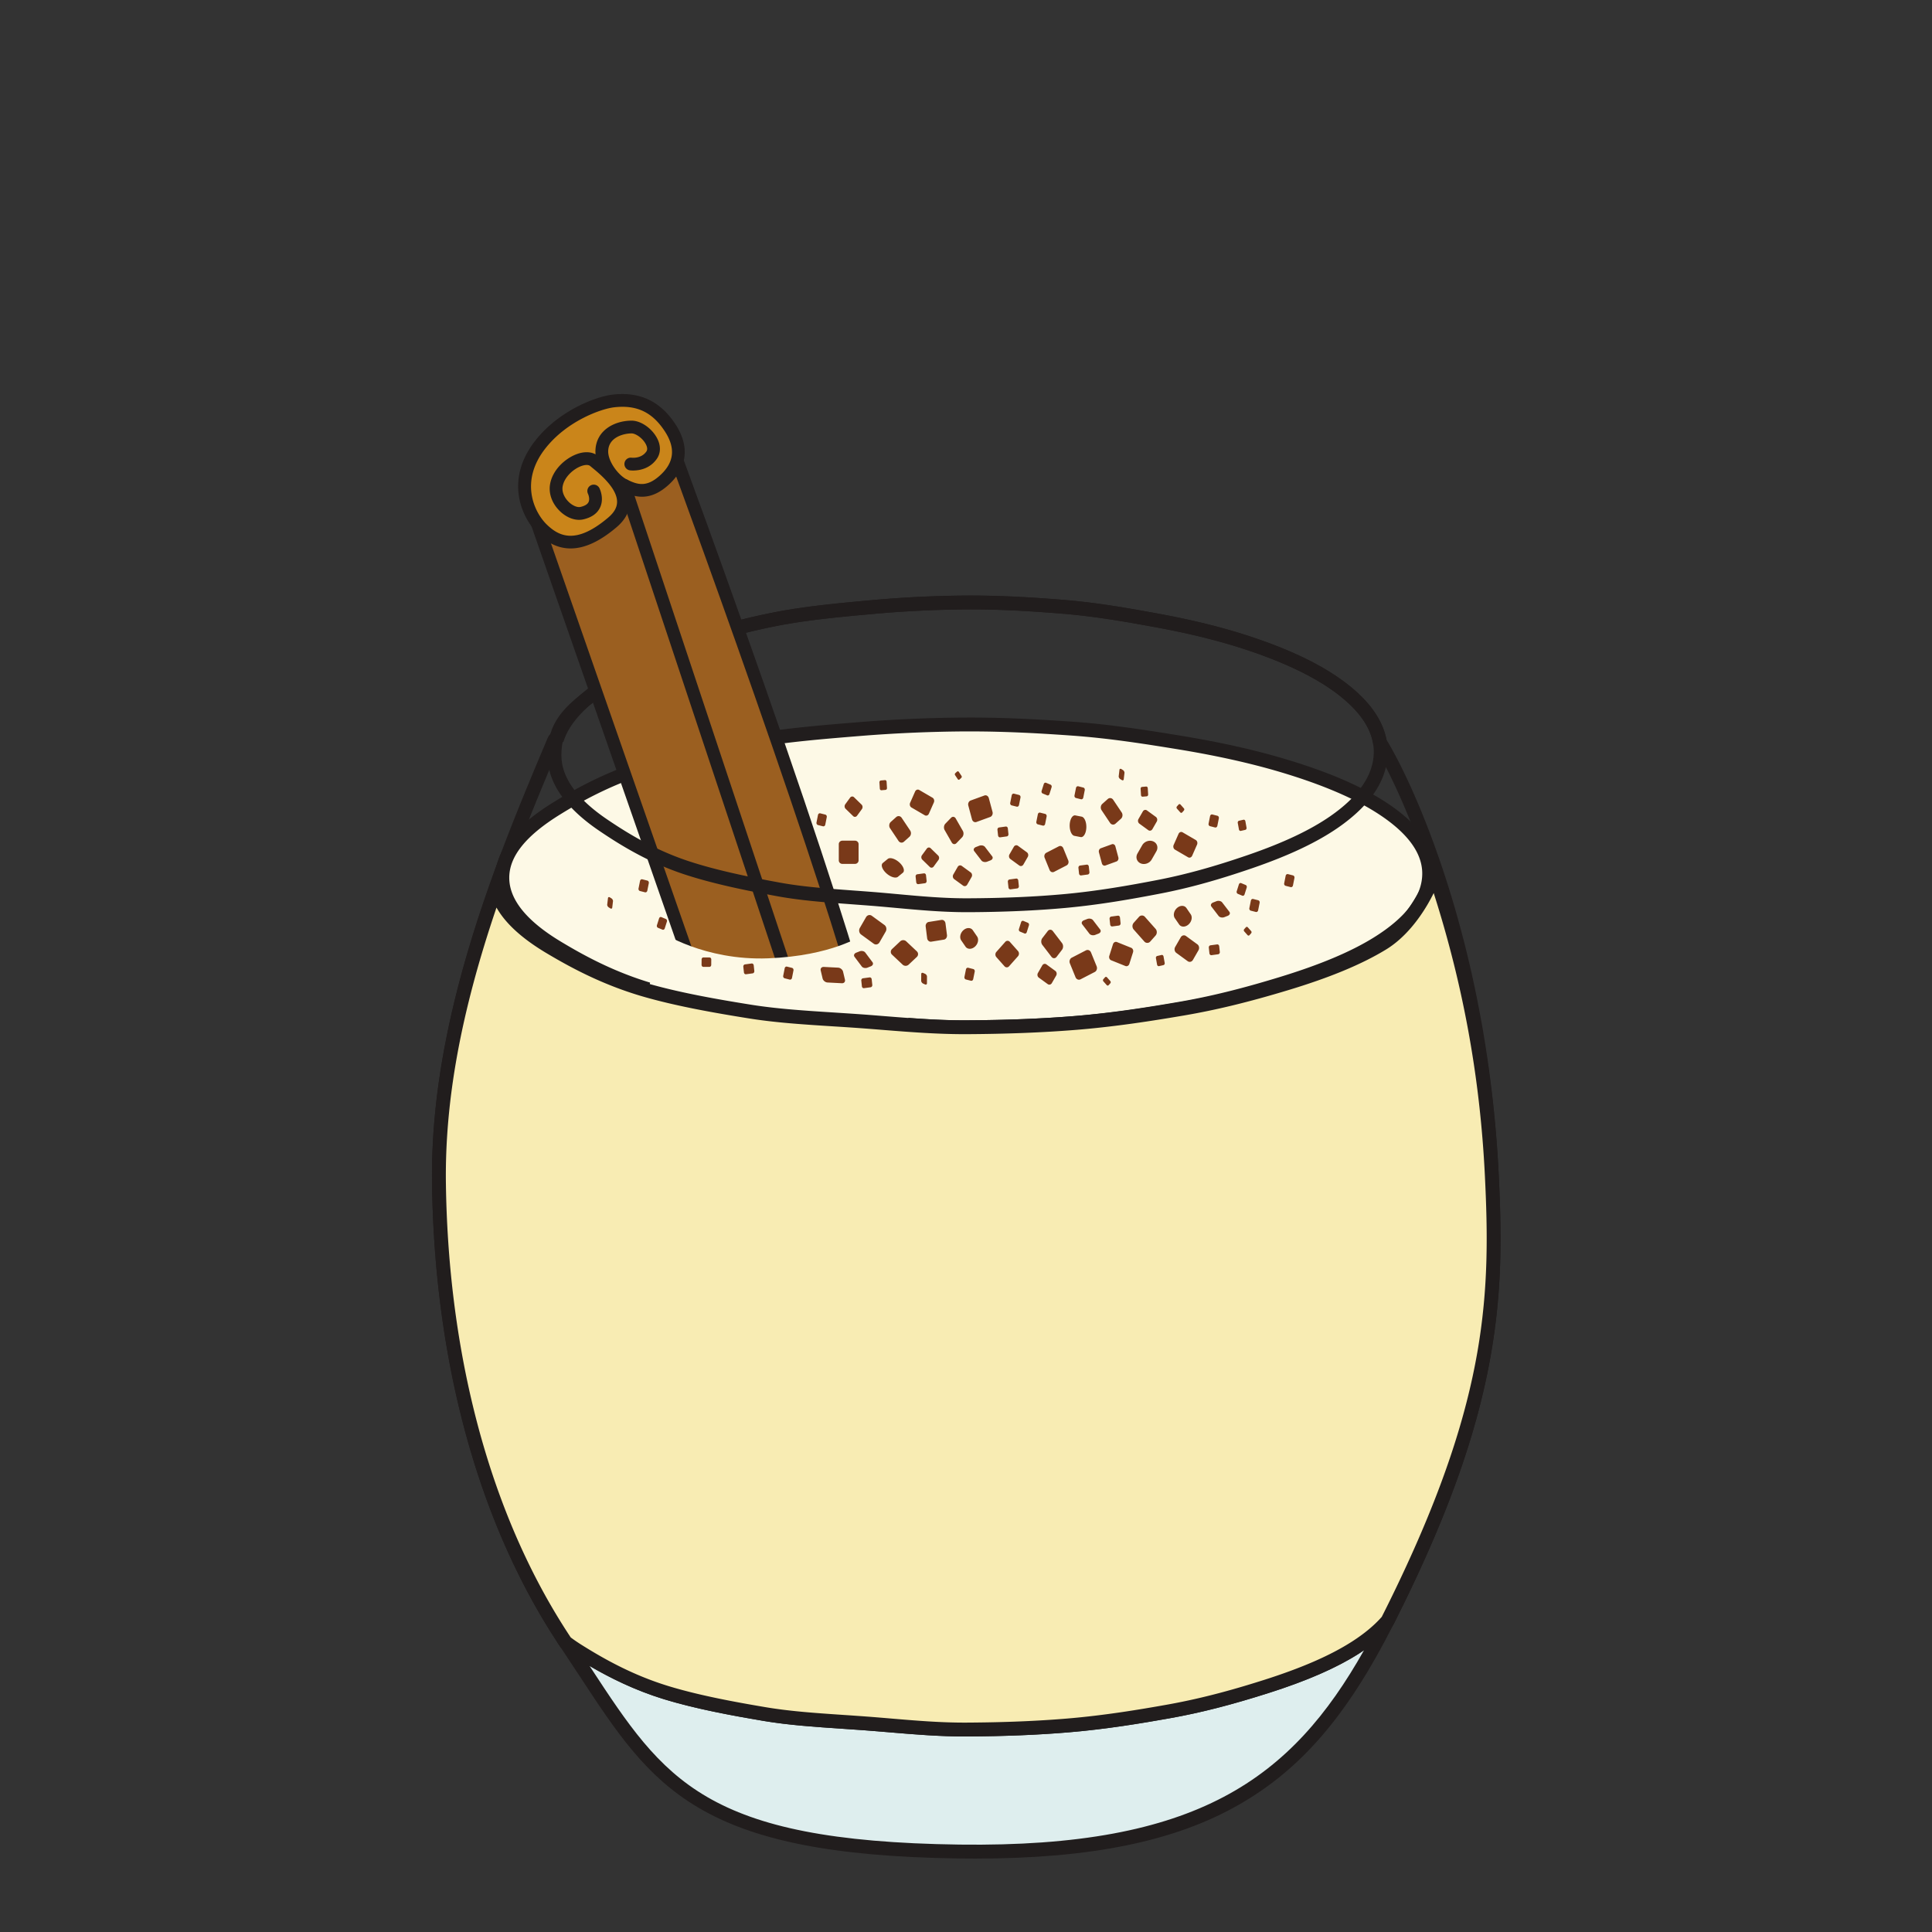 <svg xmlns="http://www.w3.org/2000/svg" xml:space="preserve" width="200mm" height="200mm" viewBox="0 0 200 200"><rect x="0" y="0" width="200" height="200" fill="#333333" stroke="none"/><defs><clipPath id="g" clipPathUnits="userSpaceOnUse"><path d="M17287.8 4969.8c-211.2 0-415.7 23.2-613.1 37.8-218.8 16.2-430.1 25.1-625.1 58-221 37.2-428.9 77.2-609.7 132.7-223.1 68.4-400.7 167.9-544.8 258.2-28.7 17.9-54.4 35.8-77.8 53.6-68.3 102.4-131.7 208.3-190.2 317.2-406.4 755.9-581.2 1654.5-593.7 2517.1-14.9 1017.8 396.2 1997.3 712.7 2747.9 2.9 6.9 10.4 13.9 22 20.9 39.6 112.4 137.3 216.5 279.4 315 134.7 93.3 301 193.1 510.1 264.9 169.4 58.3 360.6 112.5 568.1 152.6 183 35.4 381.4 54 587 72.7 189.6 17.3 387.7 27.6 591.2 28.6 8.3.1 16.5.1 24.8.1 194.7 0 384.1-11.8 566.2-26.5 205.7-16.6 399.8-51.2 583.1-84.7 207.9-38.1 398-84.7 568-141.2 209.7-69.7 385.7-149.3 521.3-241.2 167.2-113.4 268.3-236.7 291.1-371.7 184.4-300.6 623.4-1280.5 692.6-2677.2 35.4-715.3 18.4-1376.3-540.3-2548-33.1-69.4-68-140.5-105-213.6-49.7-57.5-115.7-112.9-198-165.6-143.3-91.7-331.8-170.9-554.2-241.6-180.1-57.2-380.1-113.9-600.8-153.4-194.6-34.9-402.5-68.4-621.1-86.8-201.7-17.1-413.1-24.7-629.4-25.8z"/></clipPath></defs><g clip-path="url(#g)" transform="matrix(.017 0 0 -.017 -189.038 261.997)"><path d="M14018.5 4969.8h4604.302v4891.304H14018.5Z" style="fill:#eef6f6;fill-opacity:1;fill-rule:nonzero;stroke:none;stroke-width:.701"/></g><path d="M-7.27 240.216c.769.575 1.566 1.118 2.427 1.658 4.61 2.886 10.918 6.509 18.863 8.946 6.664 2.043 14.513 3.49 21.315 4.636 5.33.896 10.989 1.28 16.982 1.683q2.445.162 4.932.345c1.76.13 3.57.283 5.317.43 5.415.456 11.02.932 16.7.9 8.163-.042 15.388-.338 22.084-.903 7.945-.674 15.466-1.915 21.773-3.044 8.365-1.5 15.618-3.655 21.001-5.366 8.21-2.61 14.485-5.341 19.191-8.357 2.696-1.725 4.893-3.55 6.537-5.419a334 334 0 0 0 3.602-7.334c19.583-41.06 20.176-63.754 18.916-89.158-2.314-46.708-16.848-81.735-24.21-93.73l-.156-.25-.05-.29c-.705-4.187-3.944-8.261-9.623-12.113-4.491-3.045-10.555-5.846-18.02-8.326-5.779-1.92-12.453-3.577-19.83-4.925-5.778-1.055-12.968-2.37-20.422-2.97-5.602-.452-13.014-.98-20.719-.928-6.83.035-13.804.374-20.725 1.002-6.559.596-13.992 1.273-20.56 2.543-6.573 1.27-13.247 3.066-19.837 5.33C10.39 27.266 4.41 31.094.597 33.736c-4.953 3.433-8.079 6.921-9.292 10.372l-.18.515-.47.278a2 2 0 0 0-.208.145c-10.777 25.559-25.495 60.526-24.976 96.21.483 33.27 7.665 63.736 20.764 88.102a137 137 0 0 0 6.495 10.859m86.032 21.629c-5.638 0-11.13-.466-16.45-.914-1.743-.145-3.542-.296-5.288-.427-1.651-.123-3.288-.233-4.911-.342-6.068-.41-11.8-.797-17.28-1.718-6.9-1.164-14.872-2.635-21.702-4.727-8.283-2.54-14.817-6.29-19.58-9.275a38 38 0 0 1-2.857-1.968l-.2-.156-.142-.208a139 139 0 0 1-6.784-11.317C-29.76 206-37.066 175.051-37.56 141.3c-.529-36.378 14.38-71.733 25.263-97.55.176-.416.48-.786.92-1.125 1.539-3.944 4.897-7.673 10.249-11.38 3.961-2.745 10.177-6.721 18.362-9.533 6.724-2.31 13.536-4.141 20.246-5.44 6.72-1.298 14.23-1.982 20.86-2.585 7.01-.639 14.068-.978 20.986-1.013 7.81-.035 15.314.476 20.976.935 7.606.614 14.88 1.94 20.722 3.01 7.518 1.375 14.327 3.068 20.243 5.033 7.839 2.604 13.977 5.447 18.764 8.693 6.265 4.247 9.917 8.893 10.859 13.818 3.577 5.906 9.02 17.54 13.747 32.823 6.072 19.61 9.691 40.505 10.76 62.095.702 14.175.663 25.683-1.69 39.24-2.73 15.713-8.297 32.036-17.515 51.375a364 364 0 0 1-3.722 7.567l-.085.162-.12.141c-1.845 2.142-4.307 4.202-7.316 6.128-4.932 3.161-11.444 6.005-19.907 8.693-8.128 2.582-14.725 4.268-21.386 5.46-6.378 1.14-13.984 2.4-22.052 3.08-6.773.575-14.076.872-22.324.914q-.26.005-.518.004" style="fill:#211d1d;fill-opacity:1;fill-rule:nonzero;stroke:none;stroke-width:.035" transform="translate(62.528 55.645)scale(.474)"/><path d="M180.214 73.317c.028 5.563-3.923 10.76-11.416 15.391-5.334 3.295-12.348 6.139-20.624 8.679-6.706 2.056-14.146 4.092-22.359 5.514-7.242 1.252-14.979 2.455-23.114 3.122-7.507.61-15.37.885-23.42.927s-15.84-.818-23.355-1.354c-8.142-.582-16.005-.9-23.262-2.078-8.223-1.334-15.96-2.77-22.687-4.759-8.3-2.452-14.908-6.025-20.274-9.267-7.539-4.555-11.889-9.575-11.917-15.135-.028-5.563 4.353-10.544 11.846-15.173 5.334-3.295 11.917-6.822 20.193-9.359a184 184 0 0 1 22.486-5.397c7.243-1.253 15.096-1.912 23.23-2.576 7.508-.613 15.35-.98 23.4-1.023 8.047-.042 15.876.381 23.386.918 8.142.582 15.822 1.799 23.079 2.98 8.223 1.334 15.744 2.978 22.472 4.964 8.3 2.455 15.261 5.26 20.627 8.499 7.542 4.554 11.68 9.567 11.709 15.127" style="fill:#fdf9e6;fill-opacity:1;fill-rule:nonzero;stroke:none;stroke-width:.035" transform="translate(62.528 55.645)scale(.474)"/><path d="M80.01 42.343H78.95a308 308 0 0 0-23.284 1.02c-7.362.599-15.709 1.28-23.096 2.557s-14.89 3.08-22.3 5.352c-8.815 2.705-15.546 6.547-19.84 9.2-7.514 4.643-11.15 9.18-11.126 13.875.021 4.723 3.785 9.38 11.183 13.85 4.868 2.938 11.529 6.629 19.921 9.109 7.035 2.08 15.322 3.552 22.5 4.72 5.631.913 11.603 1.301 17.929 1.71 1.718.114 3.453.223 5.2.35 1.855.13 3.767.286 5.612.437 5.715.463 11.624.946 17.622.91 8.618-.042 16.242-.345 23.308-.92 8.389-.685 16.323-1.955 22.98-3.105 6.893-1.192 13.73-2.878 22.172-5.468 8.664-2.66 15.296-5.447 20.27-8.52 7.123-4.402 10.721-9.143 10.697-14.093-.025-4.801-3.715-9.458-10.975-13.84-5.056-3.054-11.875-5.859-20.274-8.342-6.499-1.92-13.995-3.578-22.285-4.925-6.488-1.051-14.563-2.364-22.942-2.96-6.036-.434-13.945-.917-22.21-.917m-1.294 66.124c-5.934 0-11.712-.469-17.311-.924a595 595 0 0 0-5.584-.437 737 737 0 0 0-5.183-.346c-6.4-.416-12.442-.808-18.214-1.746-7.274-1.179-15.68-2.674-22.877-4.802C.826 97.634-6.057 93.82-11.08 90.79c-8.361-5.052-12.62-10.577-12.647-16.426-.032-5.838 4.078-11.225 12.562-16.47 4.438-2.742 11.395-6.71 20.546-9.519a186 186 0 0 1 22.673-5.44c7.521-1.301 15.938-1.986 23.364-2.592 7.85-.643 15.762-.988 23.513-1.027 8.756-.046 17.16.47 23.506.92 8.512.607 16.665 1.93 23.212 2.996 8.414 1.365 16.038 3.051 22.66 5.01 8.766 2.589 15.627 5.421 20.979 8.653 8.223 4.967 12.407 10.488 12.439 16.415.032 6.078-4.05 11.69-12.136 16.686-5.196 3.214-12.058 6.103-20.972 8.837-8.57 2.632-15.522 4.343-22.546 5.56-6.72 1.16-14.74 2.445-23.248 3.14-7.144.582-14.845.889-23.538.93-.19 0-.38.005-.571.005" style="fill:#211d1d;fill-opacity:1;fill-rule:nonzero;stroke:none;stroke-width:.035" transform="translate(62.528 55.645)scale(.474)"/><path d="M164.134 242.42c-5.055 3.236-11.705 6.03-19.551 8.524-6.357 2.021-13.41 4.018-21.195 5.411-6.865 1.232-14.2 2.413-21.911 3.066-7.115.6-14.573.868-22.204.907-7.63.039-15.014-.808-22.137-1.334-7.718-.571-15.173-.885-22.052-2.046-7.796-1.312-15.13-2.727-21.509-4.681-7.87-2.413-14.135-5.923-19.219-9.109-1.012-.631-2.639-1.718-2.582-1.637 18.87 28.134 24.698 44.64 85.848 45.452 54.32.72 75.488-14.901 93.31-50.02.063-.127-3.895 3.609-6.798 5.468" style="fill:#deeeee;fill-opacity:1;fill-rule:nonzero;stroke:none;stroke-width:.035" transform="translate(62.528 55.645)scale(.474)"/><path d="M-3.157 246.439q.157.24.314.48c15.992 24.373 24.8 37.8 80.483 38.537 51.936.68 72.489-14.316 88.357-42.474-.357.257-.706.497-1.048.712-4.932 3.161-11.444 6.004-19.907 8.693-8.128 2.582-14.725 4.268-21.386 5.46-6.378 1.14-13.984 2.4-22.052 3.08-6.773.575-14.076.872-22.324.914-5.828.028-11.486-.448-16.968-.91-1.743-.145-3.542-.296-5.288-.427-1.651-.123-3.288-.233-4.911-.342-6.068-.41-11.8-.797-17.28-1.718-6.9-1.164-14.872-2.635-21.702-4.727-6.516-1.997-11.949-4.745-16.288-7.278m84.258 42.072q-1.729.001-3.5-.025c-57.295-.758-66.96-15.494-82.977-39.906-1.316-2.004-2.674-4.074-4.106-6.212l-.692-1.027.868-.885c.868-.882 1.87-.247 2.247-.007.216.137.512.328.833.54.459.296.974.627 1.383.885 4.61 2.886 10.918 6.509 18.863 8.946 6.664 2.043 14.513 3.49 21.315 4.636 5.33.896 10.989 1.28 16.982 1.683q2.445.162 4.932.345c1.76.13 3.57.283 5.317.43 5.415.456 11.006.936 16.7.9 8.163-.042 15.388-.338 22.084-.903 7.945-.674 15.466-1.915 21.773-3.044 8.365-1.5 15.618-3.655 21.001-5.366 8.21-2.61 14.485-5.341 19.191-8.357 2.114-1.351 4.869-3.796 6.044-4.837.666-.593 1.499-1.33 2.497-.557l.995.765-.568 1.122c-9.952 19.607-19.988 31.295-33.567 39.077-13.99 8.026-32.364 11.797-57.615 11.797" style="fill:#211d1d;fill-opacity:1;fill-rule:nonzero;stroke:none;stroke-width:.035" transform="translate(62.528 55.645)scale(.474)"/><path d="M-14.266-2.181 35.285 140.03s21.322-8.343 24.875-18.224c3.552-9.885-46.793-145.687-46.793-145.687z" style="fill:#9b5f20;fill-opacity:1;fill-rule:nonzero;stroke:none;stroke-width:.035" transform="translate(62.528 55.645)scale(.474)"/><path d="m-12.622-1.698 48.74 139.873c4.642-1.99 19.928-9.045 22.73-16.842.617-1.718-.297-12.527-22.07-75.621C26.353 15.5 15.477-14.133 12.722-21.602Zm47.068 143.552L-15.91-2.66l29.92-23.495.663 1.792c.127.339 12.731 34.368 24.74 69.166 24.444 70.834 22.648 75.833 22.059 77.473-3.725 10.361-24.783 18.7-25.679 19.054z" style="fill:#211d1d;fill-opacity:1;fill-rule:nonzero;stroke:none;stroke-width:.035" transform="translate(62.528 55.645)scale(.474)"/><path d="M-2.236-10.133S-.391-6.35-4.83-5.325c-2.54.586-6.096-2.677-5.595-5.983.607-3.99 6.043-7.256 8.276-5.394C.082-14.842 8.266-8.754 1.81-3.289-4.353 1.932-9.168 2.348-13.5-1.864c-2.688-2.621-6.989-10.227-.272-18.62 4.918-6.145 12.467-8.956 15.836-9.345 4.766-.55 9.028.727 12.39 5.881 2.819 4.322 2.296 8.224-1.39 11.504-3.4 3.02-6 2.329-8.615 1.062-2.452-1.189-5.024-4.783-4.932-7.563.127-3.91 4.008-5.176 6.488-5.19 2.48-.01 6.022 3.747 4.406 6.121-1.62 2.37-4.561 1.961-4.561 1.961z" style="fill:#ca851a;fill-opacity:1;fill-rule:nonzero;stroke:none;stroke-width:.035" transform="translate(62.528 55.645)scale(.474)"/><path d="M4.036-28.551q-.867-.001-1.81.109c-2.822.324-10.174 2.91-14.911 8.826-5.906 7.38-2.48 14.186.158 16.754C-9.838-.248-6.14 1.618.911-4.354c1.316-1.112 1.95-2.251 1.94-3.479-.025-2.995-3.842-6.12-5.475-7.454q-.232-.191-.416-.346c-.36-.3-1.126-.282-1.997.05-1.711.649-3.697 2.44-4.011 4.487-.205 1.348.603 2.646 1.429 3.408.814.755 1.81 1.157 2.476 1.005.935-.215 1.528-.571 1.76-1.058.357-.744-.102-1.771-.105-1.782a1.393 1.393 0 1 1 2.504-1.22c.11.222 1.044 2.254.117 4.201-.618 1.292-1.845 2.16-3.648 2.576-1.602.367-3.471-.258-4.999-1.676-1.746-1.62-2.6-3.814-2.29-5.874.498-3.27 3.345-5.75 5.78-6.674 1.569-.597 3.054-.582 4.18.02a6 6 0 0 1-.032-.818c.144-4.466 4.184-6.519 7.874-6.54h.017c2.018 0 4.403 1.637 5.56 3.81.85 1.594.843 3.231-.014 4.487-2.081 3.055-5.75 2.579-5.905 2.558a1.395 1.395 0 0 1-1.19-1.574 1.395 1.395 0 0 1 1.574-1.185c.078.007 2.124.24 3.217-1.369.332-.483.106-1.143-.14-1.608-.713-1.337-2.22-2.332-3.098-2.332h-.007c-1.722.01-5.006.825-5.101 3.842-.074 2.257 2.215 5.33 4.145 6.261 2.247 1.09 4.194 1.718 7.08-.85 3.186-2.83 3.56-6.004 1.15-9.698-2.388-3.665-5.288-5.365-9.25-5.365M-7.294 2.384c-2.57 0-4.95-1.083-7.176-3.25-3.264-3.178-7.546-11.546-.388-20.489 5.087-6.36 12.982-9.419 16.764-9.856 5.926-.685 10.417 1.442 13.716 6.505 3.153 4.836 2.575 9.56-1.634 13.303-3.26 2.896-6.043 2.85-8.558 1.95a7 7 0 0 1 .208 1.599c.018 2.078-.967 3.969-2.925 5.627C-.92.849-4.24 2.383-7.295 2.383" style="fill:#211d1d;fill-opacity:1;fill-rule:nonzero;stroke:none;stroke-width:.035" transform="translate(62.528 55.645)scale(.474)"/><path d="m4.449-11.382 47.375 142.399z" style="fill:#ca851a;fill-opacity:1;fill-rule:nonzero;stroke:none;stroke-width:.035" transform="translate(62.528 55.645)scale(.474)"/><path d="M51.824 132.41c-.586 0-1.13-.37-1.323-.956L3.126-10.944a1.39 1.39 0 0 1 .882-1.76 1.39 1.39 0 0 1 1.76.881l47.378 142.399c.24.73-.155 1.52-.885 1.76q-.22.075-.437.074" style="fill:#211d1d;fill-opacity:1;fill-rule:nonzero;stroke:none;stroke-width:.035" transform="translate(62.528 55.645)scale(.474)"/><path d="M12.425 86.144S21.816 92.43 35.83 91.9c13.924-.53 20.447-4.999 20.447-4.999l14.767 26.204-45.441 11.815L6.82 112.348z" style="fill:#fdf9e6;fill-opacity:1;fill-rule:nonzero;stroke:none;stroke-width:.035" transform="translate(62.528 55.645)scale(.474)"/><path d="M193.884 139.156c-1.359-27.404-6.883-49.15-12.52-65.864.038.37-3.782 10.777-11.388 15.41-5.412 3.294-12.53 6.138-20.927 8.678-6.801 2.06-14.354 4.095-22.683 5.514-7.352 1.255-15.202 2.458-23.453 3.125-7.617.614-15.6.89-23.767.931-8.167.04-16.072-.818-23.692-1.354-8.262-.579-16.239-.896-23.601-2.075-8.347-1.333-16.196-2.769-23.022-4.758C.41 96.31-6.293 92.737-11.736 89.499c-6.71-3.994-10.866-8.34-11.822-13.1-7.06 19.95-12.816 42.14-12.485 64.88.441 30.43 6.608 62.128 20.945 88.798 2.063 3.842 4.3 7.578 6.71 11.19.825.628 1.732 1.26 2.744 1.891 5.084 3.186 11.349 6.696 19.22 9.109 6.378 1.954 13.712 3.369 21.508 4.681 6.88 1.16 14.334 1.475 22.052 2.046 7.123.526 14.507 1.373 22.137 1.334 7.63-.04 15.089-.307 22.204-.907 7.712-.653 15.046-1.834 21.911-3.066 7.786-1.393 14.838-3.39 21.195-5.411 7.846-2.494 14.496-5.288 19.55-8.523 2.904-1.86 5.233-3.814 6.986-5.842a357 357 0 0 0 3.704-7.536c19.71-41.335 20.31-64.653 19.06-89.887" style="fill:#f8ecb3;fill-opacity:1;fill-rule:nonzero;stroke:none;stroke-width:.035" transform="translate(62.528 55.645)scale(.474)"/><path d="M-7.27 240.216c.769.575 1.566 1.118 2.427 1.658 4.61 2.886 10.918 6.509 18.863 8.946 6.664 2.043 14.513 3.49 21.315 4.636 5.33.896 10.989 1.28 16.982 1.683q2.445.162 4.932.345c1.76.13 3.57.283 5.317.43 5.415.456 11.006.936 16.7.9 8.163-.042 15.388-.338 22.084-.903 7.945-.674 15.466-1.915 21.773-3.044 8.365-1.5 15.618-3.655 21.001-5.366 8.21-2.61 14.485-5.341 19.191-8.357 2.696-1.725 4.893-3.55 6.537-5.419a334 334 0 0 0 3.602-7.334c19.583-41.06 20.176-63.754 18.916-89.158-1.048-21.184-4.71-41.374-11.169-61.584a42 42 0 0 1-1.361 2.519c-1.8 3.058-4.837 7.246-9.077 9.824-5.27 3.21-12.228 6.104-21.276 8.838-8.69 2.628-15.745 4.342-22.867 5.56-6.82 1.16-14.955 2.444-23.587 3.14-7.25.581-15.06.888-23.88.934-6.223.021-12.287-.455-18.15-.92a601 601 0 0 0-5.655-.438 772 772 0 0 0-5.26-.346c-6.491-.413-12.619-.804-18.475-1.743-7.38-1.178-15.903-2.674-23.206-4.798-8.847-2.578-15.829-6.388-20.92-9.419-5.362-3.192-8.988-6.487-10.97-9.987-7.794 22.962-11.311 42.26-11.046 60.442.483 33.27 7.665 63.736 20.764 88.102a137 137 0 0 0 6.495 10.859m86.035 21.629c-5.64 0-11.133-.466-16.453-.914-1.743-.145-3.542-.296-5.288-.427-1.651-.123-3.288-.233-4.911-.342-6.068-.41-11.8-.797-17.28-1.718-6.9-1.164-14.872-2.635-21.702-4.727-8.283-2.54-14.817-6.29-19.58-9.275a38 38 0 0 1-2.857-1.968l-.2-.156-.142-.208a139 139 0 0 1-6.784-11.317C-29.76 206-37.066 175.051-37.56 141.3c-.282-19.575 3.711-40.357 12.573-65.405l1.831-5.175 1.083 5.38c.83 4.135 4.569 8.202 11.11 12.097 4.938 2.938 11.697 6.632 20.217 9.112 7.14 2.081 15.55 3.553 22.835 4.717 5.715.913 11.776 1.301 18.19 1.71 1.746.114 3.506.226 5.28.35 1.88.13 3.814.286 5.684.437 5.803.463 11.797.946 17.896.91 8.742-.045 16.478-.345 23.65-.924 8.513-.688 16.567-1.958 23.319-3.108 6.996-1.192 13.938-2.878 22.504-5.471 8.798-2.66 15.529-5.447 20.577-8.523 6.407-3.902 10.128-12.58 10.64-14.21l-1.453-13.49 4.42 13.102c7.348 21.777 11.469 43.455 12.601 66.272.702 14.175.663 25.683-1.69 39.24-2.73 15.713-8.297 32.036-17.515 51.375a364 364 0 0 1-3.722 7.567l-.085.162-.12.141c-1.845 2.142-4.307 4.202-7.316 6.128-4.932 3.161-11.444 6.005-19.907 8.693-8.128 2.582-14.725 4.268-21.386 5.46-6.378 1.14-13.984 2.4-22.052 3.08-6.773.575-14.076.872-22.324.914q-.26.005-.515.004" style="fill:#211d1d;fill-opacity:1;fill-rule:nonzero;stroke:none;stroke-width:.035" transform="translate(62.528 55.645)scale(.474)"/><path d="M54.815 71.274h-2.762a.77.77 0 0 1-.78-.755v-3.56c0-.416.35-.754.78-.754h2.762c.43 0 .78.338.78.755v3.56c0 .415-.35.754-.78.754M65.219 93.284 62.9 91.1a.83.83 0 0 1 .003-1.227l1.789-1.687a.965.965 0 0 1 1.305 0l2.318 2.184c.36.339.36.889 0 1.228l-1.792 1.686a.965.965 0 0 1-1.305 0M78.945 89.34l-.931-1.355c-.43-.624-.212-1.63.487-2.24.698-.614 1.612-.603 2.042.021l.932 1.358c.43.625.211 1.627-.487 2.24-.699.61-1.612.604-2.043-.024M125.6 84.496l-.935-1.358c-.427-.624-.212-1.63.487-2.24.698-.614 1.612-.603 2.043.021l.93 1.358c.431.625.213 1.627-.486 2.24-.698.614-1.612.604-2.039-.02M116.509 68.999l1.03-1.8c.476-.825 1.552-1.199 2.406-.836.854.367 1.16 1.334.688 2.163l-1.03 1.8c-.473.825-1.549 1.199-2.403.835-.857-.367-1.164-1.333-.691-2.162M60.89 71.073l1.072-.878c.494-.406 1.634-.057 2.544.776.91.832 1.249 1.838.755 2.24l-1.073.882c-.493.402-1.633.056-2.543-.78-.91-.832-1.249-1.834-.755-2.24M102.948 60.69l1.362.265c.624.124 1.083 1.22 1.023 2.452-.064 1.235-.621 2.134-1.245 2.011l-1.362-.265c-.628-.123-1.083-1.22-1.023-2.451.063-1.235.62-2.135 1.245-2.011M87.461 93.633l-1.778-2.004a.87.87 0 0 1 0-1.129l1.948-2.194a.655.655 0 0 1 1.001 0l1.782 2.004a.875.875 0 0 1 0 1.129l-1.95 2.194a.65.65 0 0 1-1.003 0M97.723 91.57l-2-2.608c-.31-.405-.31-1.065 0-1.47l1.179-1.535c.31-.406.81-.406 1.121 0l2 2.61c.311.406.311 1.062 0 1.468l-1.174 1.534c-.31.406-.815.406-1.126 0M102.973 96.021l-1.231-3.023c-.19-.47-.007-1.023.409-1.238l3.104-1.602c.417-.215.91-.01 1.101.459l1.231 3.023c.19.473.007 1.027-.41 1.242l-3.104 1.602c-.42.215-.91.01-1.1-.463M97.314 72.611l-1.083-2.667c-.17-.416-.007-.903.36-1.094l2.738-1.414c.367-.19.804-.007.97.41l1.086 2.663c.17.416.007.906-.36 1.097l-2.737 1.41c-.37.191-.804.008-.974-.405M117.998 88.225l-2.318-2.614a1.13 1.13 0 0 1 0-1.468l1.153-1.294a.848.848 0 0 1 1.302 0l2.318 2.61c.363.406.36 1.066 0 1.471l-1.15 1.295a.852.852 0 0 1-1.305 0M109.796 97.757l-.741-.832a.36.36 0 0 1 0-.47l.367-.416a.273.273 0 0 1 .416.004l.74.832a.37.37 0 0 1 0 .47l-.37.412c-.113.13-.3.13-.412 0M140.55 86.839l-.74-.833a.36.36 0 0 1 0-.47l.367-.412a.27.27 0 0 1 .416 0l.74.833a.37.37 0 0 1 0 .469l-.366.416a.273.273 0 0 1-.416-.003M125.858 60.031l-.741-.833a.37.37 0 0 1 0-.469l.367-.412a.27.27 0 0 1 .416 0l.74.832a.36.36 0 0 1 0 .47l-.366.412a.27.27 0 0 1-.416 0M127.466 92.522l-2.48-1.81c-.388-.279-.497-.86-.247-1.295l1.214-2.11c.25-.433.765-.56 1.15-.278l2.48 1.81c.388.279.497.86.247 1.295l-1.214 2.11c-.247.433-.762.56-1.15.278M134.127 91.012l-1.45.201c-.226.032-.434-.152-.459-.406l-.134-1.234c-.028-.254.134-.484.36-.515l1.45-.198c.226-.032.43.148.458.402l.134 1.235c.029.254-.134.487-.36.515M105.65 73.595l-1.45.198c-.225.032-.43-.148-.458-.402l-.134-1.239c-.028-.25.134-.483.36-.515l1.45-.197c.225-.032.43.152.458.402l.134 1.238c.028.254-.134.484-.36.515M87.97 65.273l-1.454.201c-.226.029-.43-.151-.459-.405l-.134-1.235c-.028-.254.134-.487.36-.515l1.453-.201c.226-.028.43.152.455.406l.134 1.234c.029.254-.134.487-.356.515M70.094 75.5l-1.454.198c-.222.032-.43-.152-.455-.406l-.134-1.235c-.028-.254.134-.483.36-.515l1.45-.197c.226-.032.43.148.459.402l.134 1.235c.028.254-.134.487-.36.518M90.241 76.636l-1.453.198c-.226.032-.43-.152-.459-.406l-.134-1.235c-.025-.254.134-.483.36-.515l1.453-.197c.226-.032.43.148.459.402l.13 1.235c.029.254-.13.487-.356.518M58.23 98.22l-1.453.197c-.226.032-.43-.148-.459-.402l-.13-1.239c-.029-.254.13-.483.356-.515l1.453-.197c.226-.032.43.148.459.402l.134 1.238c.025.254-.134.483-.36.515M112.455 84.74l-1.453.197c-.226.032-.43-.152-.459-.406l-.13-1.234c-.028-.254.13-.484.356-.515l1.454-.198c.225-.032.43.148.458.402l.13 1.235c.029.254-.13.487-.356.519M32.467 95.182l-1.454.197c-.226.032-.43-.151-.458-.405l-.134-1.235c-.025-.254.134-.483.36-.515l1.453-.198c.226-.031.43.149.458.403l.131 1.234c.028.254-.13.487-.356.519M120.788 93.287l-.254-1.421c-.042-.219.085-.434.282-.48l.95-.219c.197-.042.387.099.426.318l.258 1.421c.042.22-.085.434-.283.48l-.952.219c-.194.046-.385-.099-.427-.318M138.663 63.75l-.257-1.419c-.039-.219.085-.437.282-.48l.953-.218c.194-.046.388.095.426.317l.258 1.418c.039.223-.088.438-.282.48l-.953.219c-.197.046-.388-.095-.427-.318M96.902 97.531l-1.948-1.418c-.3-.219-.388-.674-.19-1.016l.949-1.654c.197-.339.6-.438.903-.216l1.944 1.419c.3.218.388.673.194 1.012l-.953 1.655c-.194.342-.6.437-.9.218M90.69 71.63l-1.945-1.418c-.303-.219-.388-.674-.194-1.016l.953-1.654c.194-.339.6-.438.9-.216l1.947 1.419c.3.218.388.673.19 1.012l-.949 1.655c-.197.342-.6.437-.903.218M118.862 63.905l-1.944-1.419c-.303-.218-.388-.673-.194-1.012l.953-1.655c.194-.342.6-.437.9-.218l1.947 1.418c.3.219.388.674.19 1.016l-.949 1.65c-.198.343-.6.442-.903.22M78.42 76.022l-1.944-1.418c-.3-.218-.388-.674-.194-1.012l.952-1.655c.194-.342.6-.437.9-.218l1.947 1.418c.3.218.388.674.19 1.012l-.948 1.655c-.198.342-.6.437-.904.218M78.716 95.954l.328-1.636c.05-.254.275-.413.5-.357l1.098.279c.226.056.367.307.317.56l-.328 1.638c-.049.254-.275.416-.497.356l-1.1-.275c-.226-.06-.368-.31-.318-.565M148.545 75.504l.324-1.633c.053-.254.275-.417.501-.36l1.1.278c.227.057.368.31.315.565l-.325 1.637c-.053.254-.275.412-.5.356l-1.098-.279c-.226-.056-.37-.307-.317-.564M88.714 57.936l.328-1.637c.049-.254.275-.413.5-.357l1.098.279c.225.056.367.307.317.561l-.328 1.637c-.05.254-.275.416-.5.356L89.03 58.5c-.226-.056-.367-.31-.317-.564M46.405 62.225l.324-1.633c.053-.258.276-.416.501-.36l1.101.279c.226.056.367.31.314.564l-.325 1.637c-.052.254-.275.413-.5.356l-1.098-.278c-.225-.057-.37-.31-.317-.565M94.418 62.074l.328-1.634c.05-.254.275-.416.501-.356l1.097.275c.226.057.367.31.318.565l-.328 1.636c-.05.254-.276.413-.501.357l-1.098-.279c-.225-.056-.366-.307-.317-.564M132.035 62.48l.324-1.638c.053-.254.275-.412.501-.356l1.1.279c.227.056.368.307.315.564l-.325 1.634c-.053.254-.275.416-.5.36l-1.098-.28c-.226-.056-.37-.31-.317-.564M39.134 95.704l.325-1.637c.053-.254.275-.416.5-.356l1.101.275c.226.06.367.31.314.564l-.324 1.637c-.053.254-.275.413-.501.357l-1.097-.28c-.226-.056-.37-.306-.318-.56M102.75 56.32l.325-1.634c.053-.257.275-.416.501-.36l1.097.28c.23.056.37.31.318.564l-.325 1.637c-.053.254-.275.412-.5.356l-1.098-.279c-.226-.056-.37-.31-.317-.564M140.939 80.93l.328-1.634c.05-.254.275-.416.5-.36l1.098.28c.226.056.367.31.317.564l-.328 1.636c-.05.254-.275.413-.5.357l-1.098-.279c-.226-.056-.367-.31-.317-.564M7.54 76.636 7.866 75c.05-.254.276-.412.501-.356l1.098.279c.225.056.366.31.317.564l-.328 1.637c-.05.254-.275.413-.501.356l-1.097-.278c-.226-.057-.367-.31-.318-.565M70.57 87.512l-.32-2.554c-.064-.483.236-.931.666-1.002l2.77-.444c.43-.07.828.268.888.751l.325 2.55c.06.484-.237.936-.667 1.003l-2.77.448c-.43.067-.828-.268-.892-.752M58.897 88.705 56.145 86.7c-.43-.314-.55-.956-.275-1.436l1.348-2.342c.275-.484.846-.621 1.273-.307l2.752 2.004c.43.314.55.956.275 1.435l-1.348 2.343c-.275.483-.846.62-1.273.307M113.867 93.577l-3.105-1.25c-.353-.14-.536-.574-.41-.97l.805-2.546c.127-.395.512-.604.865-.462l3.104 1.248c.353.141.536.579.41.974l-.809 2.547c-.123.395-.511.6-.86.459M56.283 93.668l-1.57-2.092c-.244-.328-.081-.733.367-.91l.73-.289c.444-.18 1.005-.06 1.249.265l1.57 2.095c.243.328.08.734-.367.91l-.73.29c-.445.18-1.006.06-1.25-.269M134.222 82.648l-1.57-2.046c-.243-.318-.078-.717.367-.89l.73-.285c.448-.173 1.006-.053 1.253.264l1.57 2.046c.243.318.077.717-.371.89l-.727.282c-.448.173-1.009.056-1.252-.261M82.42 70.53l-1.57-2.046c-.243-.318-.077-.717.367-.89l.73-.282c.448-.172 1.01-.056 1.253.261l1.57 2.047c.243.317.077.716-.37.889l-.728.282c-.448.173-1.009.056-1.252-.261M106.01 86.525l-1.57-2.046c-.243-.318-.077-.717.37-.89l.728-.282c.448-.173 1.008-.056 1.252.261l1.57 2.046c.243.318.077.717-.367.89l-.73.282c-.448.173-1.01.056-1.253-.261M69.268 96.812l.011-1.482c0-.23.198-.332.434-.226l.392.173c.24.106.433.381.43.61l-.007 1.482c-.004.233-.198.332-.438.226l-.391-.173c-.237-.106-.43-.378-.43-.61M76.814 61.361l1.553 2.713c.24.423.169 1.04-.156 1.38l-1.241 1.29c-.325.34-.787.272-1.03-.148l-1.553-2.713c-.24-.423-.17-1.04.155-1.383l1.242-1.287c.325-.339.787-.275 1.03.148M48.007 93.778l3.122.159c.483.028.966.42 1.076.878l.412 1.74c.11.458-.194.81-.68.786l-3.123-.162c-.483-.025-.966-.417-1.076-.875l-.412-1.74c-.11-.458.194-.81.68-.786M84.04 56.916l.807 3.002c.124.466-.102.963-.508 1.111l-3.013 1.098c-.402.148-.832-.11-.96-.579l-.804-3.002c-.127-.466.103-.963.505-1.111l3.013-1.098c.405-.148.836.11.96.579M111.68 67.45l.645 2.406c.102.374-.081.772-.406.892l-2.416.879c-.325.12-.667-.088-.77-.462l-.645-2.406c-.099-.374.081-.773.406-.893l2.416-.878c.325-.12.67.088.77.462M65.01 61.22l1.845 2.759c.286.426.22 1.044-.155 1.379l-1.192 1.065c-.37.336-.907.258-1.193-.169l-1.845-2.759c-.289-.43-.218-1.047.156-1.383l1.188-1.065c.374-.332.91-.257 1.196.173M111.207 57.283l1.848 2.755c.286.43.215 1.048-.159 1.383l-1.188 1.065c-.374.332-.91.258-1.196-.172l-1.845-2.76c-.286-.426-.22-1.043.155-1.379l1.192-1.065c.37-.335.907-.257 1.193.173M77.485 51.176l.589.879a.35.35 0 0 1-.05.44l-.38.34c-.12.109-.29.084-.382-.054l-.589-.881a.35.35 0 0 1 .05-.441l.38-.34c.12-.105.29-.08.382.057M54.603 56.722l1.644 1.602c.258.247.29.691.071.987l-1.055 1.443c-.219.297-.603.335-.857.085l-1.648-1.602c-.254-.247-.285-.688-.067-.987l1.055-1.443c.219-.297.6-.335.857-.085M21.696 91.707l1.348.007c.212 0 .381.194.377.438l-.007 1.178c-.003.243-.176.437-.384.437l-1.351-.003c-.208 0-.378-.198-.378-.441l.01-1.179c0-.24.174-.437.385-.437M61.712 53.332l.085 1.369c.014.211-.127.398-.31.412l-.893.081c-.187.018-.346-.14-.36-.352l-.085-1.37c-.01-.21.127-.398.31-.412l.897-.081c.183-.018.342.141.356.353M118.749 54.74l.085 1.365c.014.211-.124.398-.307.416l-.896.078c-.184.017-.346-.142-.357-.353l-.084-1.366c-.014-.215.123-.398.307-.416l.896-.08c.183-.019.345.144.356.355M71.34 67.86l1.63 1.587c.253.247.281.684.066.977l-1.044 1.432c-.215.293-.596.332-.85.085l-1.63-1.588a.76.76 0 0 1-.067-.977l1.044-1.429c.215-.296.596-.335.85-.088M97.748 54.538l-.476 1.496c-.07.233-.293.353-.494.272l-.977-.406c-.201-.085-.304-.339-.23-.571l.473-1.496c.074-.233.297-.353.498-.268l.973.405c.201.081.304.339.233.568M13.734 83.875l-.473 1.493c-.074.232-.296.352-.497.271l-.977-.406c-.201-.084-.304-.338-.23-.571l.473-1.496c.074-.233.297-.353.498-.268l.973.406c.201.08.304.338.233.571M140.36 76.453l-.473 1.492c-.074.233-.296.356-.497.272l-.977-.406c-.201-.085-.304-.339-.23-.571l.473-1.496c.074-.23.297-.353.498-.268l.973.405c.201.081.307.339.233.572M92.795 84.704 92.32 86.2c-.07.233-.293.353-.494.268l-.977-.402c-.201-.085-.304-.339-.23-.571l.473-1.496c.074-.233.297-.353.498-.268l.973.402c.201.084.304.338.233.571M68.838 55.131l2.907 1.693c.328.19.459.656.29 1.037l-1.084 2.452c-.166.381-.568.533-.9.342l-2.903-1.693c-.331-.19-.462-.656-.293-1.037l1.083-2.452c.166-.38.572-.533.9-.342M126.358 64.38l2.869 1.673c.324.187.451.646.285 1.02l-1.065 2.42c-.166.373-.565.525-.89.338l-2.864-1.672c-.324-.187-.455-.646-.289-1.023l1.069-2.417c.166-.377.56-.529.885-.338M113.666 51.416l-.166 1.394c-.025.215-.215.285-.424.151l-.338-.211c-.208-.13-.357-.413-.332-.632l.166-1.39c.025-.218.215-.285.423-.155l.339.215c.208.13.356.413.332.628M1.958 79.437l-.165 1.394c-.025.215-.216.286-.424.155l-.338-.215c-.209-.13-.357-.413-.332-.628l.166-1.394c.025-.218.215-.285.423-.155l.339.215c.208.13.356.413.331.628" style="fill:#793919;fill-opacity:1;fill-rule:nonzero;stroke:none;stroke-width:.035" transform="translate(62.528 55.645)scale(.474)"/><path d="M79.224 81.822c-5.324 0-10.506-.473-15.522-.935-1.637-.148-3.33-.303-4.968-.437-1.552-.124-3.093-.237-4.617-.35-5.712-.42-11.11-.814-16.27-1.76-6.495-1.185-13.999-2.688-20.433-4.822-7.807-2.593-13.96-6.42-18.45-9.465-7.465-5.06-11.268-10.573-11.297-16.387-.031-6.195 2.442-10.114 9.455-14.972l1.725 2.487c-6.195 4.297-8.177 7.324-8.15 12.468.022 4.755 3.377 9.43 9.967 13.899 4.328 2.932 10.251 6.618 17.706 9.095 6.254 2.077 13.631 3.552 20.02 4.72 5.002.913 10.319 1.302 15.949 1.718 1.53.11 3.08.226 4.639.349 1.654.134 3.355.29 5.002.441 5.087.466 10.35.956 15.685.92 7.666-.038 14.453-.334 20.747-.906 7.464-.68 14.527-1.944 20.454-3.09 6.127-1.186 12.213-2.865 19.72-5.444 7.705-2.649 13.596-5.422 18.01-8.48 6.339-4.392 9.542-9.148 9.514-14.133-.025-4.833-3.313-9.503-9.78-13.888-4.49-3.045-10.554-5.846-18.02-8.326-5.781-1.92-12.452-3.577-19.829-4.925-5.778-1.055-12.971-2.37-20.422-2.97-5.602-.452-13.021-.97-20.719-.928-6.83.035-13.804.374-20.725 1.002-6.559.596-13.992 1.273-20.56 2.543a144 144 0 0 0-7.737 1.725l-.74-2.938a147 147 0 0 1 7.902-1.76c6.72-1.299 14.23-1.983 20.86-2.586 7.01-.639 14.068-.978 20.983-1.016 7.82-.032 15.317.48 20.98.938 7.602.614 14.876 1.94 20.721 3.01 7.518 1.375 14.327 3.065 20.243 5.033 7.835 2.6 13.973 5.447 18.764 8.693 7.341 4.974 11.077 10.488 11.11 16.38.03 6.042-3.61 11.64-10.82 16.636-4.647 3.221-10.782 6.114-18.75 8.855-7.649 2.628-13.858 4.34-20.13 5.553-6.001 1.16-13.155 2.44-20.754 3.132-6.382.579-13.254.882-21.008.921z" style="fill:#211d1d;fill-opacity:1;fill-rule:nonzero;stroke:none;stroke-width:.035" transform="translate(62.528 55.645)scale(.474)"/></svg>